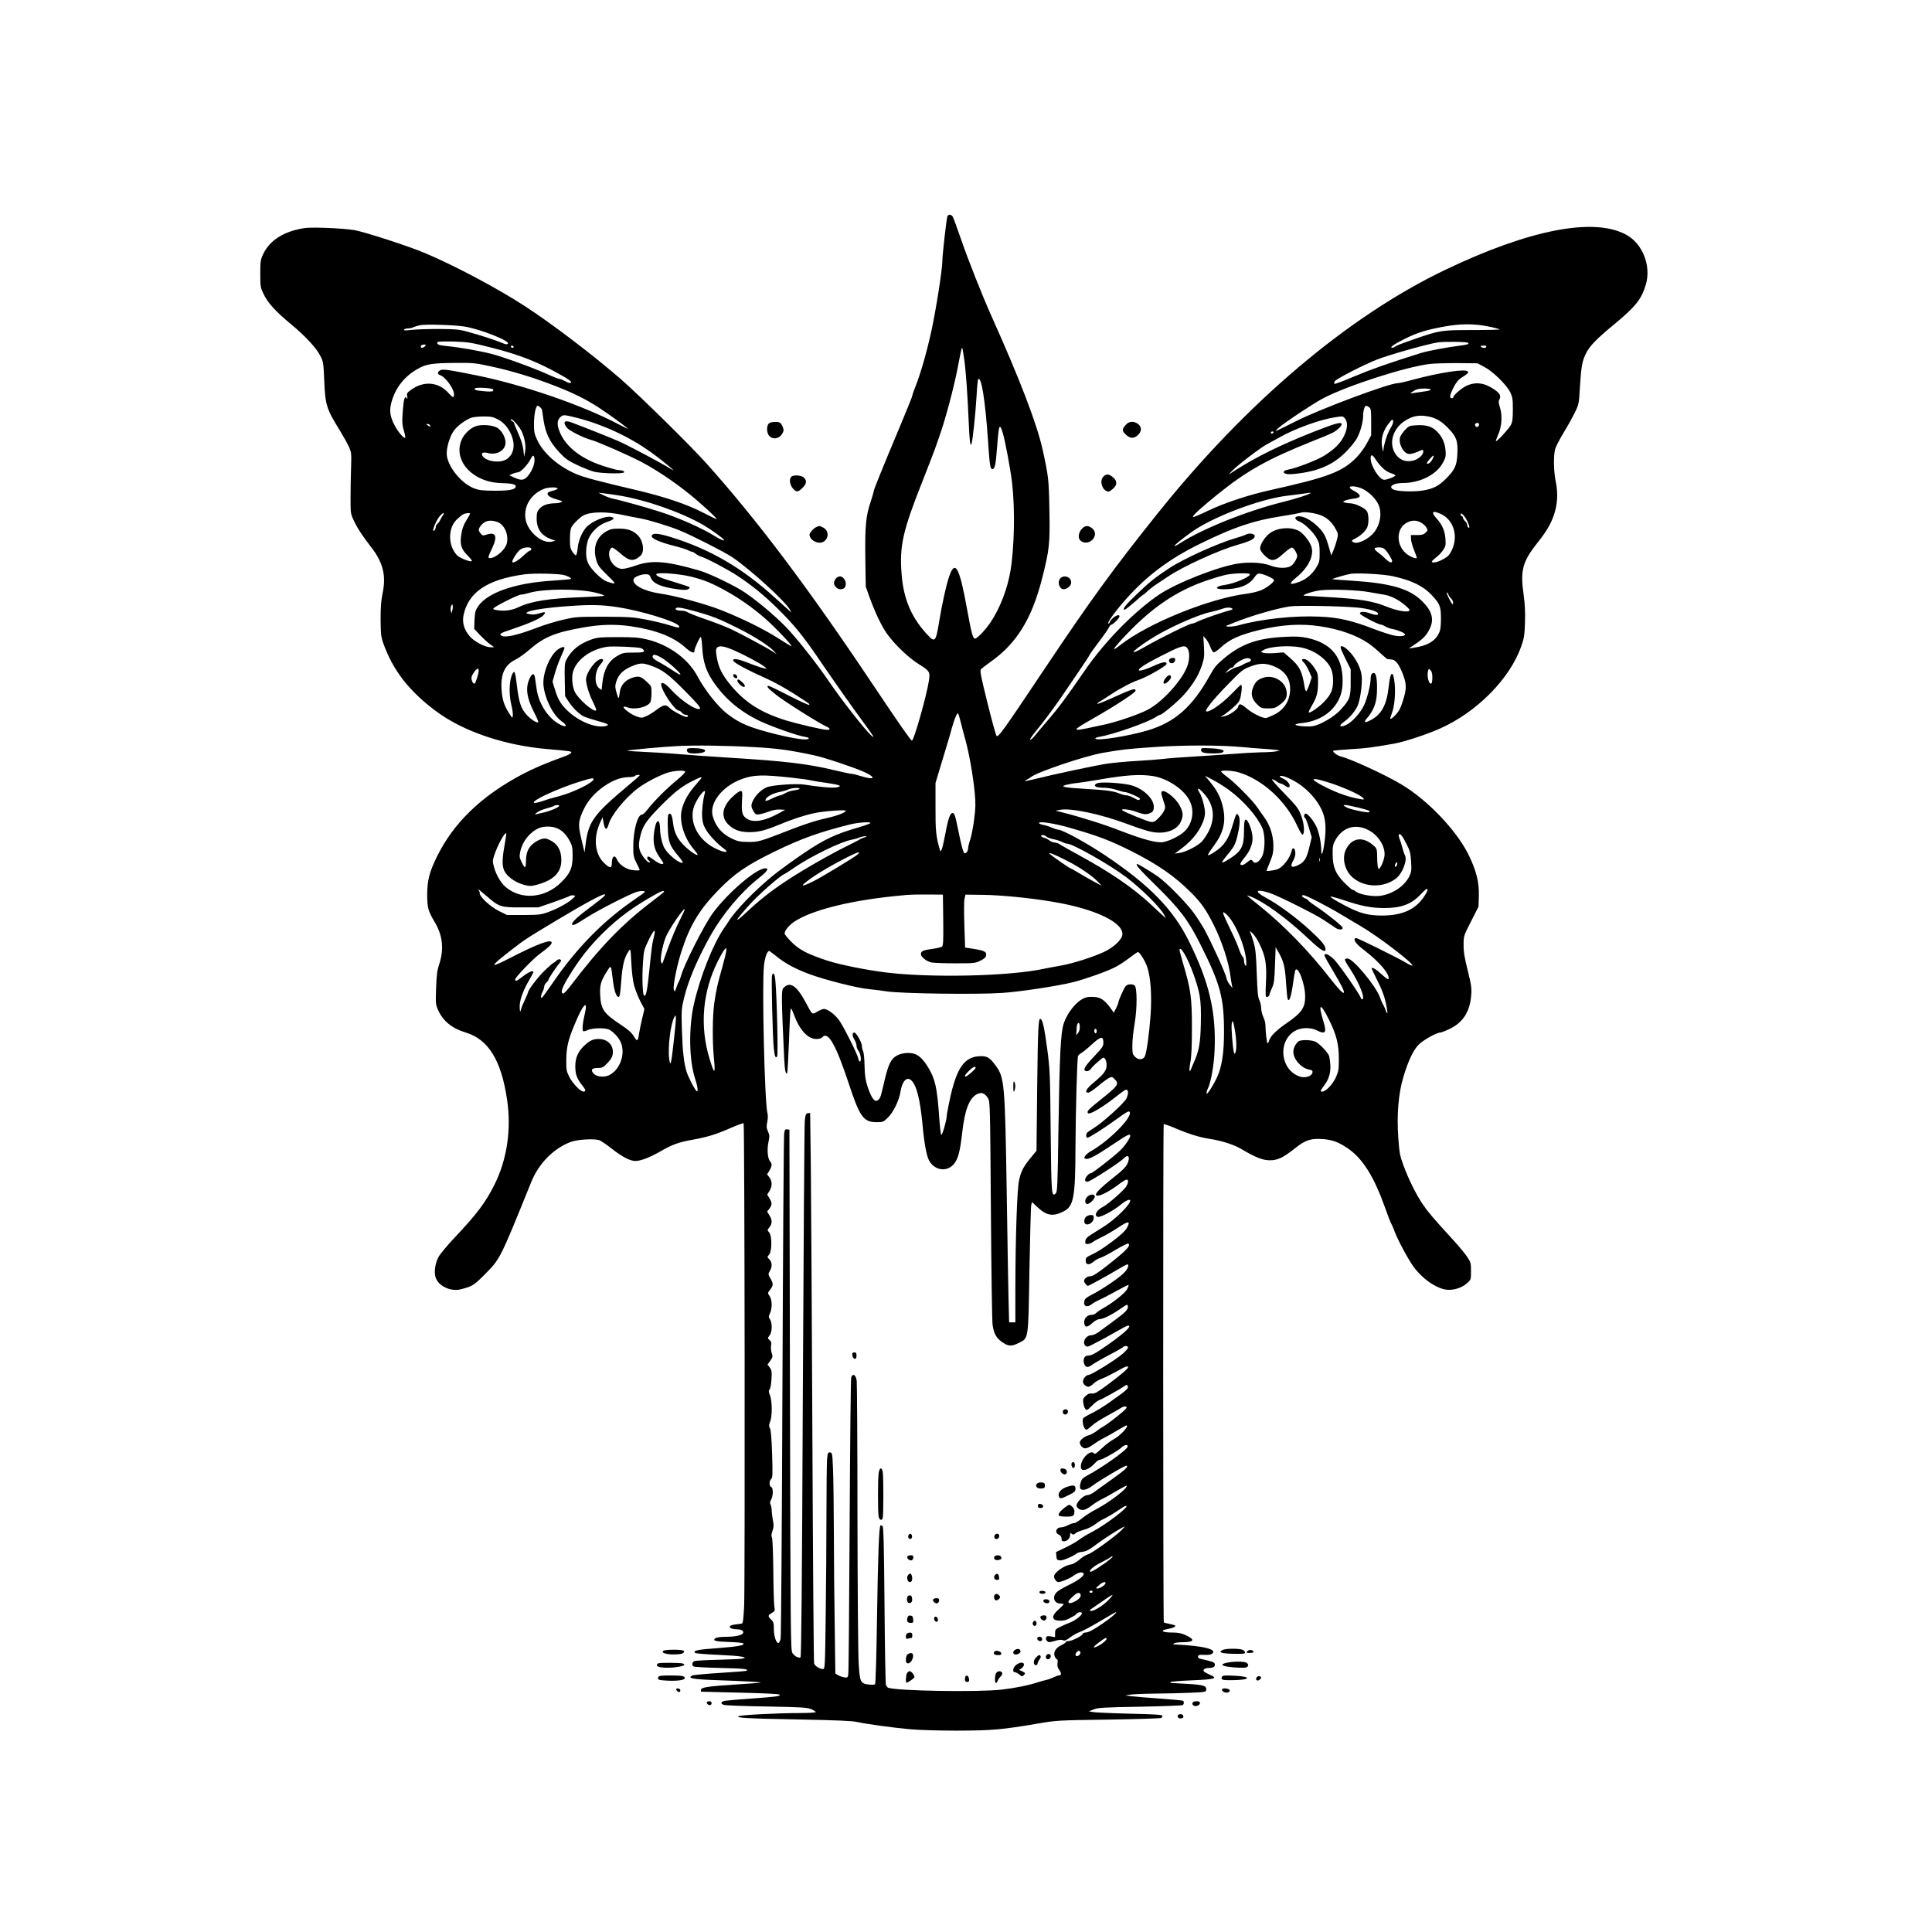 <?xml version="1.0" encoding="UTF-8" standalone="yes"?>
<svg version="1.0" xmlns="http://www.w3.org/2000/svg" width="1350pt" height="1350pt" viewBox="0 0 1800 1800" preserveAspectRatio="xMidYMid meet">
  <g transform="translate(0,1800) scale(0.1,-0.1)" fill="#000000" stroke="none">
    <path d="M8826 15982 c-9 -27 -46 -360 -46 -409 0 -83 -61 -470 -105 -668 -45
-203 -102 -398 -149 -514 -14 -36 -26 -70 -26 -77 0 -7 -53 -138 -117 -291
-161 -383 -243 -586 -243 -600 0 -6 -13 -51 -29 -100 -44 -131 -53 -226 -49
-524 l4 -264 30 -85 c53 -148 114 -277 166 -352 72 -102 207 -231 305 -290 92
-57 100 -69 88 -146 -19 -134 -140 -562 -159 -562 -10 0 -125 165 -359 515
-607 908 -1078 1534 -1553 2065 -150 168 -626 636 -799 787 -260 226 -643 517
-895 681 -249 162 -648 375 -925 492 -146 63 -560 197 -662 216 -48 8 -167 18
-264 21 -145 5 -189 3 -255 -12 -162 -35 -278 -116 -332 -233 -25 -52 -27 -68
-27 -182 0 -119 1 -128 31 -190 37 -79 115 -165 250 -276 133 -109 242 -226
278 -299 29 -56 30 -66 37 -234 9 -223 21 -262 146 -463 29 -48 66 -113 81
-145 26 -56 27 -62 23 -198 -3 -77 -5 -205 -5 -285 0 -142 0 -146 31 -211 32
-69 79 -141 159 -244 113 -144 144 -269 108 -435 -13 -62 -18 -127 -18 -240 1
-136 4 -163 24 -220 90 -255 241 -449 494 -637 251 -187 636 -318 1036 -352
222 -19 232 -21 220 -36 -6 -8 -33 -22 -58 -31 -177 -64 -292 -113 -392 -166
-384 -202 -646 -455 -801 -773 -70 -143 -89 -220 -89 -357 1 -116 10 -148 68
-245 78 -130 91 -257 42 -403 -17 -51 -23 -97 -27 -217 -5 -146 -4 -153 20
-206 47 -102 128 -168 257 -207 210 -64 330 -258 384 -623 42 -277 0 -559
-116 -792 -85 -170 -162 -272 -370 -493 -69 -73 -137 -155 -152 -182 -32 -59
-44 -142 -27 -193 27 -80 141 -133 234 -109 109 28 121 36 222 137 145 146
140 135 434 861 70 174 207 313 366 374 63 24 210 33 267 18 14 -5 64 -38 110
-74 91 -72 156 -109 209 -119 47 -9 136 22 247 85 113 66 174 88 302 111 141
25 223 51 358 110 63 28 117 47 120 44 10 -9 14 -4307 5 -4500 -7 -131 -11
-160 -23 -162 -8 -1 -36 -5 -62 -8 -77 -10 -60 -45 22 -45 20 0 42 -6 48 -13
28 -34 -36 -56 -159 -57 -47 0 -82 -5 -94 -13 -30 -23 -1 -31 130 -35 66 -2
124 -8 129 -12 19 -19 -43 -30 -235 -45 -195 -14 -235 -23 -213 -45 5 -5 104
-13 220 -18 206 -9 292 -23 214 -36 -19 -3 -120 -7 -225 -10 -104 -2 -200 -8
-212 -11 -25 -8 -31 -39 -11 -51 7 -5 119 -11 250 -14 217 -5 262 -9 245 -26
-3 -3 -114 -12 -247 -20 -132 -8 -250 -19 -262 -25 -45 -24 1 -34 210 -42 283
-10 434 -18 429 -23 -2 -2 -111 -11 -242 -19 -252 -16 -315 -26 -315 -50 0 -8
1 -15 3 -16 1 0 163 -4 360 -9 218 -5 363 -12 369 -18 15 -15 -23 -20 -262
-37 -118 -8 -230 -18 -247 -21 -40 -8 -43 -29 -5 -39 15 -4 194 -11 397 -14
324 -6 375 -9 413 -25 23 -10 42 -22 42 -27 0 -5 -69 -9 -152 -9 -208 0 -545
-18 -566 -29 -29 -16 74 -22 568 -31 358 -7 491 -13 540 -24 84 -19 317 -51
490 -67 76 -7 267 -13 435 -13 326 1 421 9 748 65 181 31 185 31 663 38 264 4
485 11 492 15 7 4 12 13 12 20 0 10 -66 15 -302 20 -167 4 -321 11 -343 15
l-40 7 45 18 c39 16 92 19 431 25 212 4 391 11 397 15 14 9 16 33 3 40 -5 4
-103 13 -218 21 -114 8 -233 18 -263 22 l-55 7 40 7 c22 4 126 9 230 10 105 1
255 4 335 8 137 6 145 7 148 27 5 37 -21 46 -165 55 -76 4 -146 8 -156 9 -10
0 -16 4 -13 8 3 5 85 12 183 16 240 10 267 18 179 56 -24 10 -47 24 -51 30
-10 16 13 30 50 30 39 0 58 13 53 36 -3 18 -18 23 -136 50 -15 3 -22 11 -20
22 3 14 13 16 58 14 35 -2 61 2 72 10 54 41 -76 74 -347 87 -17 1 -17 3 -5 11
8 5 44 10 80 10 108 1 117 24 26 66 -38 18 -69 24 -121 24 -102 0 -125 20 -40
34 45 8 73 22 63 32 -4 3 -28 10 -54 15 -26 5 -49 11 -51 13 -7 7 -8 4634 -1
4641 3 4 48 -11 100 -33 130 -56 236 -89 326 -102 111 -17 228 -54 297 -95
133 -79 200 -105 265 -105 75 0 123 23 237 113 97 77 147 93 263 84 90 -7 149
-31 237 -93 132 -94 235 -260 333 -534 28 -80 57 -154 64 -165 7 -11 20 -42
30 -70 27 -74 122 -251 173 -323 78 -110 208 -203 305 -217 64 -10 149 16 196
60 37 33 37 34 37 113 0 74 -2 82 -36 133 -20 30 -81 103 -135 162 -184 201
-231 257 -280 329 -61 91 -132 234 -179 362 -32 86 -37 116 -47 247 -16 220 0
418 47 575 46 154 93 252 144 303 41 41 166 111 199 111 9 0 49 15 88 34 125
59 190 163 201 316 5 65 0 97 -33 230 -30 120 -39 174 -38 238 0 82 1 84 70
219 l69 136 3 96 c5 129 -25 245 -99 394 -116 228 -377 501 -621 648 -148 89
-475 240 -569 262 -31 8 -77 43 -67 52 3 3 76 10 162 15 141 8 201 16 401 51
101 18 314 88 437 144 342 154 646 464 751 763 27 77 31 104 35 224 3 97 -1
173 -13 259 -32 222 -10 305 122 473 91 115 129 178 160 267 34 99 40 201 18
309 -20 95 -23 245 -6 306 6 22 41 90 77 150 37 60 84 145 106 189 38 79 39
84 48 243 12 189 20 237 57 311 33 67 100 136 258 266 206 171 257 235 299
374 51 174 -30 381 -183 464 -302 165 -902 48 -1686 -327 -908 -435 -1852
-1235 -2681 -2271 -407 -508 -630 -815 -1051 -1445 -393 -588 -434 -645 -449
-625 -7 9 -45 149 -85 310 -61 247 -71 296 -60 309 8 9 48 40 90 70 242 170
385 401 481 781 67 264 73 319 67 633 -5 287 -9 317 -63 562 -54 243 -211 653
-479 1250 -83 186 -213 513 -280 707 -36 103 -70 198 -77 211 -14 27 -44 29
-52 4z m-4501 -1024 c141 -21 432 -135 407 -160 -9 -9 -23 -7 -59 9 -58 25
-208 73 -323 104 -73 20 -110 23 -265 24 -99 0 -213 -4 -254 -9 -53 -6 -72 -5
-67 3 4 6 21 11 37 11 17 0 39 5 50 11 11 5 39 14 62 19 50 11 313 3 412 -12z
m9538 1 c56 -11 105 -24 109 -28 4 -3 -110 -6 -255 -6 -289 0 -303 -2 -547
-87 -137 -48 -164 -59 -174 -69 -6 -5 -16 -9 -24 -9 -31 0 12 31 110 80 118
59 195 84 360 115 159 30 288 31 421 4z m-9284 -198 c260 -66 430 -132 644
-253 79 -44 105 -64 97 -72 -8 -8 -22 -5 -53 12 -23 12 -48 22 -56 22 -7 0
-52 17 -100 39 -139 63 -428 168 -536 195 -115 29 -306 62 -415 72 -71 6 -96
17 -83 37 3 5 68 7 152 5 134 -5 162 -9 350 -57z m9099 45 c11 -12 -8 -18 -75
-26 -118 -15 -306 -50 -368 -70 -300 -94 -466 -153 -618 -217 -97 -42 -181
-73 -184 -69 -4 4 -3 15 3 24 14 22 260 149 390 201 108 43 468 145 569 161
61 9 272 6 283 -4z m-9718 -31 c-13 -16 -40 -20 -40 -7 0 14 12 22 33 22 16 0
17 -3 7 -15z m825 -5 c3 -5 -1 -10 -9 -10 -9 0 -16 5 -16 10 0 6 4 10 9 10 6
0 13 -4 16 -10z m9062 -2 c-4 -14 -36 -12 -51 3 -6 5 3 9 23 9 22 0 31 -4 28
-12z m-4863 -119 c15 -108 31 -332 41 -574 7 -173 14 -234 25 -215 11 21 39
285 49 458 4 78 11 146 15 149 29 30 65 -194 91 -570 16 -240 21 -267 41 -267
23 0 31 37 43 196 17 224 23 239 54 139 20 -62 72 -340 86 -460 29 -247 22
-601 -15 -825 -29 -169 -96 -343 -183 -475 -45 -68 -127 -155 -146 -155 -21 0
-33 44 -76 279 -70 390 -111 462 -167 297 -27 -81 -63 -243 -92 -416 -31 -192
-39 -200 -111 -122 -148 159 -221 331 -239 563 -21 263 11 404 198 874 52 132
102 263 112 290 10 28 32 91 49 140 50 142 128 436 161 605 36 188 40 204 45
198 3 -3 11 -52 19 -109z m-4408 -63 c187 -40 401 -105 597 -182 170 -66 282
-122 402 -199 88 -56 275 -193 275 -200 0 -2 -37 16 -83 40 -334 178 -898 372
-1333 459 -264 53 -309 59 -333 46 -27 -14 -27 -37 -1 -45 50 -16 130 -127
130 -180 0 -34 -11 -32 -52 14 -92 103 -230 115 -347 30 -39 -28 -43 -34 -37
-62 4 -20 3 -27 -3 -18 -18 28 -29 -1 -37 -101 -9 -119 -8 -145 12 -212 8 -27
12 -52 9 -54 -10 -11 -64 51 -94 107 -46 86 -55 140 -36 215 35 138 121 249
248 320 80 45 132 53 358 55 155 1 178 -1 325 -33z m9254 -5 c80 -42 206 -166
241 -236 21 -44 24 -64 24 -160 0 -88 -4 -117 -19 -145 -18 -35 -124 -150
-138 -150 -4 0 5 26 19 57 35 76 42 180 18 256 -13 43 -15 59 -5 76 17 32 4
57 -46 91 -92 64 -175 75 -260 36 -47 -22 -124 -88 -124 -108 0 -4 -7 -8 -15
-8 -23 0 -18 31 18 101 21 42 44 71 67 86 64 40 73 49 66 61 -17 29 -256 -7
-521 -78 -60 -17 -120 -30 -133 -30 -79 0 -735 -245 -953 -357 -74 -37 -147
-74 -164 -81 -29 -12 -28 -11 9 23 54 48 336 235 421 278 232 119 763 289 985
316 41 5 158 8 260 8 l185 -2 65 -34z m-9239 -207 c5 -3 6 -10 3 -16 -4 -6
-33 -8 -83 -3 -84 8 -95 11 -85 27 7 11 146 4 165 -8z m8739 -3 c0 -6 -21 -13
-47 -16 -27 -4 -69 -10 -95 -14 -27 -5 -48 -7 -48 -6 0 2 15 12 33 24 23 15
48 21 95 21 34 0 62 -4 62 -9z m-8296 -167 c9 -8 16 -18 16 -22 0 -4 7 -50 15
-102 20 -122 59 -201 146 -294 57 -61 81 -78 165 -118 55 -26 126 -54 159 -63
65 -16 270 -21 279 -6 7 11 -17 21 -50 21 -14 0 -80 18 -147 40 -225 73 -374
201 -416 357 -13 48 -2 84 33 107 19 12 35 10 134 -15 248 -63 494 -177 692
-319 115 -82 265 -207 195 -162 -76 49 -392 217 -486 259 -91 40 -341 139
-452 180 -60 21 -75 -1 -35 -52 22 -28 156 -96 230 -115 61 -17 349 -143 468
-206 134 -71 296 -179 433 -289 107 -85 271 -235 264 -241 -2 -2 -62 26 -133
63 -146 76 -357 146 -620 208 -352 83 -478 116 -550 146 -166 69 -308 192
-367 316 -29 61 -32 77 -32 158 1 86 17 165 35 165 5 0 16 -7 24 -16z m7722 2
c17 -13 19 -27 19 -138 l0 -123 -39 -73 c-21 -40 -64 -99 -95 -131 -131 -136
-268 -188 -801 -306 -214 -48 -426 -118 -586 -194 -70 -34 -132 -60 -138 -58
-15 5 71 85 229 212 275 221 466 328 889 497 82 32 163 66 180 75 40 20 86 63
86 80 0 26 -55 11 -266 -72 -311 -124 -521 -227 -729 -359 l-60 -39 35 37 c46
49 261 213 322 246 26 14 82 44 124 68 145 81 373 163 511 184 74 12 76 11 94
-11 44 -54 7 -175 -81 -261 -25 -25 -76 -64 -115 -87 -73 -44 -260 -115 -332
-128 -49 -8 -58 -31 -17 -41 35 -9 189 12 271 37 115 35 201 86 283 169 41 41
87 98 102 126 33 61 58 153 58 210 0 46 14 94 28 94 4 0 17 -6 28 -14z m556
-87 c73 -15 125 -48 191 -119 68 -73 81 -113 75 -230 -5 -107 -23 -146 -104
-228 -72 -72 -121 -97 -225 -113 -84 -13 -234 -7 -267 10 -51 27 -2 61 88 61
160 0 313 77 374 190 25 46 28 60 24 114 -6 72 -34 131 -84 180 -46 44 -98 59
-187 54 -66 -4 -71 -6 -108 -45 -21 -23 -41 -53 -45 -67 -16 -66 35 -156 89
-156 14 0 46 9 72 20 57 24 55 24 55 1 0 -29 -44 -69 -89 -81 -79 -21 -144 8
-181 81 -49 95 -6 221 99 288 73 47 135 58 223 40z m-8672 -27 c63 -32 112
-98 136 -178 24 -82 1 -158 -59 -194 -61 -38 -190 -19 -221 32 -17 28 3 39 50
27 85 -22 164 26 164 98 0 46 -32 106 -72 134 -39 28 -146 38 -203 19 -48 -16
-101 -63 -127 -113 -100 -197 89 -413 367 -418 91 -2 130 -11 130 -29 0 -31
-52 -42 -194 -42 -114 1 -146 4 -193 22 -116 43 -241 195 -255 307 -7 62 25
174 66 231 31 42 97 93 154 117 19 9 67 14 118 15 76 0 94 -4 139 -28z m220
-110 c29 -61 42 -138 32 -192 l-9 -45 -7 65 c-5 41 -22 96 -47 151 -21 47 -39
91 -39 96 0 6 -7 13 -15 17 -8 3 -15 11 -15 18 0 22 79 -64 100 -110z m8120
88 c0 -11 -11 -37 -24 -58 -28 -42 -65 -158 -67 -206 -1 -22 -4 -16 -11 24
-14 73 2 140 48 208 39 55 54 65 54 32z m800 -24 c0 -20 -19 -31 -32 -18 -6 6
-7 15 -4 21 10 16 36 13 36 -3z m-9775 -7 c11 -17 2 -18 -19 -3 -17 12 -17 14
-4 14 9 0 20 -5 23 -11z m7860 -69 c-3 -5 -10 -10 -16 -10 -5 0 -9 5 -9 10 0
6 7 10 16 10 8 0 12 -4 9 -10z m-6885 -258 c0 -44 -26 -105 -64 -149 -33 -39
-61 -42 -126 -12 l-45 21 30 14 c17 7 40 13 52 14 25 0 92 73 118 125 20 43
35 37 35 -13z m7838 6 c43 -66 95 -113 140 -126 23 -7 42 -17 42 -21 0 -12
-75 -41 -104 -41 -44 0 -125 128 -126 198 0 43 15 40 48 -10z m527 2 c-15 -30
-40 -48 -51 -37 -3 3 9 21 27 41 37 43 47 41 24 -4z m-636 -282 c52 -31 90
-67 122 -117 48 -75 37 -194 -26 -277 -53 -70 -166 -122 -201 -93 -14 11 -11
15 23 32 47 24 90 63 109 99 19 37 18 128 -2 157 -21 30 -109 71 -154 72 -19
0 -44 4 -54 8 -17 6 -16 9 10 19 16 6 53 14 82 17 72 9 67 37 -16 79 -18 10
-30 22 -26 28 10 16 91 2 133 -24z m-7514 12 c3 -5 -15 -15 -40 -21 -25 -6
-48 -15 -50 -19 -12 -19 10 -40 58 -55 87 -27 84 -26 62 -35 -11 -5 -38 -9
-60 -9 -64 -2 -112 -19 -139 -52 -22 -25 -26 -41 -26 -91 0 -97 45 -159 138
-193 l37 -13 -28 -7 c-67 -18 -155 31 -214 118 -90 135 -22 316 142 375 38 13
112 15 120 2z m570 -66 c253 -41 584 -157 787 -275 73 -42 182 -121 193 -139
9 -15 -36 4 -85 35 -114 72 -336 171 -515 228 -126 41 -383 112 -435 121 -19
4 -57 17 -85 31 l-50 24 50 -5 c28 -3 90 -12 140 -20z m6444 22 c-13 -14 -133
-52 -253 -82 -335 -83 -745 -247 -955 -381 -29 -19 -55 -32 -58 -30 -5 6 59
58 160 131 196 140 638 308 887 337 47 6 110 14 140 18 70 11 84 12 79 7z
m-6404 -204 c50 -11 120 -25 157 -31 77 -13 283 -76 378 -116 116 -48 417
-202 482 -246 169 -114 498 -414 539 -491 l12 -23 -24 20 c-13 11 -71 63 -129
116 -301 275 -602 451 -963 563 -126 39 -180 43 -185 13 -5 -24 73 -58 205
-92 56 -14 114 -32 130 -40 15 -8 33 -15 39 -15 6 0 22 -8 35 -19 13 -10 35
-22 49 -26 54 -16 250 -120 343 -181 136 -91 235 -171 361 -293 166 -163 249
-264 436 -541 96 -140 236 -340 312 -444 76 -104 144 -198 150 -210 9 -19 8
-18 -17 4 -59 54 -279 335 -384 490 -119 176 -312 420 -414 524 -110 111 -261
237 -377 316 -91 62 -330 177 -422 204 -309 89 -443 100 -592 48 -50 -18 -107
-32 -128 -32 -73 0 -139 91 -120 165 5 17 15 31 24 33 8 2 42 -22 76 -52 85
-76 126 -81 190 -23 38 35 27 133 -21 185 -43 47 -96 67 -177 67 -62 0 -83 -4
-120 -25 -93 -52 -128 -151 -95 -266 15 -52 27 -68 103 -143 90 -87 90 -90 -3
-59 -49 16 -150 114 -176 172 -23 51 -24 134 -3 206 22 75 98 150 179 177 66
22 79 38 38 47 -53 12 -179 -41 -230 -96 -40 -43 -75 -127 -81 -196 -4 -37
-11 -67 -17 -66 -5 0 -20 15 -32 34 -19 28 -23 46 -23 117 0 53 5 94 14 111
17 32 81 95 114 111 68 35 217 36 367 3z m6424 18 c107 -18 173 -65 221 -159
18 -37 19 -42 4 -96 -8 -32 -23 -76 -33 -99 l-18 -41 -17 60 c-33 119 -49 149
-105 206 -62 61 -130 99 -179 99 -47 0 -44 -32 5 -49 46 -17 133 -102 164
-162 20 -36 24 -59 24 -129 0 -74 -3 -91 -27 -130 -39 -67 -96 -116 -160 -140
-96 -36 -107 -23 -33 38 111 89 167 200 145 282 -13 47 -64 117 -108 147 -76
51 -224 39 -294 -25 -42 -38 -78 -98 -78 -132 0 -28 66 -97 100 -105 36 -8 60
5 129 67 29 27 61 48 70 46 9 -2 24 -20 34 -40 17 -35 17 -39 1 -73 -9 -20
-28 -44 -42 -55 -34 -27 -124 -27 -193 0 -69 27 -183 35 -294 21 -182 -24
-581 -180 -746 -291 -233 -158 -508 -438 -695 -711 -169 -246 -243 -345 -336
-453 -57 -65 -114 -134 -128 -152 -14 -18 -33 -35 -42 -37 -9 -3 11 29 46 72
68 82 178 229 244 326 22 33 90 133 151 222 61 89 111 165 111 169 0 4 38 58
84 119 47 61 90 123 97 138 7 15 17 27 23 27 15 0 76 62 76 77 0 34 -77 -14
-92 -57 -3 -8 -8 -12 -12 -9 -11 10 69 120 168 231 195 218 406 375 691 514
312 153 494 214 750 254 72 11 146 24 165 29 48 12 56 12 129 1z m1196 -9
c117 -54 163 -202 103 -333 -22 -47 -35 -62 -80 -87 -50 -29 -108 -41 -108
-23 0 5 18 21 39 38 22 16 52 47 66 69 24 35 26 47 22 105 -5 73 -30 131 -82
189 -56 62 -40 79 40 42z m-9299 -13 c-9 -13 -20 -32 -25 -43 -5 -12 -16 -27
-25 -34 -9 -7 -16 -21 -16 -30 0 -21 -16 -45 -23 -34 -8 13 36 109 63 138 29
31 48 33 26 3z m254 16 c0 -3 -16 -32 -36 -64 -25 -41 -39 -78 -46 -129 -15
-93 -2 -135 58 -196 26 -25 44 -49 40 -52 -12 -12 -112 27 -138 54 -85 89 -86
254 -1 334 21 20 47 41 58 47 21 12 65 16 65 6z m9290 -68 c22 -46 26 -71 10
-61 -5 3 -10 14 -10 24 0 10 -9 26 -20 36 -11 10 -20 24 -20 32 0 7 -4 13 -10
13 -5 0 -10 7 -10 17 0 15 2 14 20 -2 11 -10 29 -36 40 -59z m-9032 -11 c65
-26 104 -122 83 -201 -15 -57 -104 -134 -156 -134 -21 0 -20 8 21 94 52 110
33 154 -53 125 -34 -11 -38 -10 -55 11 -23 29 -23 41 3 74 37 47 90 57 157 31z
m8600 -3 c19 -10 41 -30 50 -45 16 -26 16 -28 -6 -49 -18 -19 -34 -23 -80 -23
l-57 0 1 -37 c1 -20 13 -66 28 -102 14 -36 26 -68 26 -71 0 -14 -42 -1 -83 26
-113 75 -116 248 -5 302 43 22 86 21 126 -1z m-8288 -247 c0 -8 -5 -15 -11
-15 -7 0 -34 -20 -60 -45 -50 -47 -94 -73 -105 -62 -10 9 42 93 72 116 32 25
104 29 104 6z m7957 -7 c27 -30 63 -90 63 -105 0 -23 -26 -14 -61 20 -19 19
-51 46 -71 61 -44 33 -41 46 11 46 26 0 44 -7 58 -22z m-7647 -237 c41 -13 66
-28 59 -35 -2 -3 -81 -10 -174 -16 -347 -22 -600 -110 -690 -238 -26 -39 -30
-53 -34 -127 l-3 -84 53 -57 c30 -31 72 -70 93 -85 l39 -29 -35 0 c-49 0 -151
54 -192 102 -51 60 -71 126 -58 193 44 217 221 337 569 384 87 12 327 7 373
-8z m1181 -14 c125 -32 194 -61 324 -133 126 -70 244 -153 362 -255 90 -78
262 -259 246 -259 -5 0 -58 32 -119 71 -130 84 -334 185 -533 264 -143 57
-430 135 -571 155 -153 22 -266 84 -246 136 8 20 68 44 111 44 30 0 37 -4 49
-34 23 -54 95 -85 249 -106 56 -8 82 -8 98 0 12 7 17 15 13 20 -5 4 -65 24
-134 45 -142 42 -184 61 -174 77 12 18 217 2 325 -25z m5203 24 c14 -21 -138
-87 -229 -100 -92 -12 -105 -41 -18 -41 142 0 236 35 288 108 25 35 34 41 58
37 45 -8 127 -47 127 -60 0 -19 -58 -65 -116 -92 -28 -13 -89 -28 -135 -34
-350 -43 -928 -278 -1183 -480 -76 -60 -75 -46 2 39 271 298 512 466 817 568
60 20 136 42 169 49 70 15 212 19 220 6z m1336 -20 c174 -39 278 -90 358 -174
78 -84 87 -106 87 -222 -1 -83 -4 -107 -23 -142 -37 -71 -111 -111 -232 -128
l-45 -6 55 36 c77 51 108 83 137 140 47 91 28 169 -65 262 -119 119 -296 170
-661 193 -96 6 -176 12 -178 14 -4 4 132 44 172 50 68 10 312 -4 395 -23z
m-7430 -153 c50 -12 85 -25 78 -29 -7 -3 -102 -9 -212 -13 -294 -10 -472 -38
-585 -93 -61 -29 -127 -39 -197 -28 -39 6 -44 9 -33 20 25 24 228 125 252 125
13 0 47 7 76 16 136 40 464 41 621 2z m7203 6 c45 -8 108 -19 139 -24 67 -10
141 -48 205 -104 38 -34 42 -41 28 -49 -24 -13 -119 6 -208 42 -125 50 -250
71 -507 86 -129 8 -244 15 -255 15 -44 1 74 42 145 50 101 12 351 3 453 -16z
m742 -24 c4 -12 16 -29 27 -39 11 -11 18 -28 16 -42 -2 -18 -9 -10 -35 39 -17
34 -28 62 -23 62 5 0 12 -9 15 -20z m-9281 -148 l-7 -27 -7 25 c-4 14 -2 34 4
45 9 19 10 19 14 2 2 -10 0 -31 -4 -45z m1536 32 c223 -34 550 -134 576 -176
13 -20 -7 -19 -86 6 -45 15 -143 38 -218 53 -126 24 -158 26 -397 27 -251 0
-264 -1 -380 -28 -66 -15 -167 -46 -225 -68 -204 -78 -315 -103 -350 -79 -21
15 -6 24 110 62 146 49 255 97 280 124 32 34 21 39 -36 20 -36 -11 -60 -13
-89 -7 -37 8 -38 9 -19 20 36 19 182 41 379 55 206 15 308 13 455 -9z m6889
-4 c112 -10 201 -36 201 -59 0 -15 -27 -13 -75 4 -54 20 -95 19 -95 -1 0 -14
171 -104 199 -104 6 0 23 -7 37 -16 13 -9 45 -21 70 -25 52 -10 114 -37 114
-50 0 -17 -49 -21 -107 -9 -32 7 -116 34 -186 61 -203 78 -328 107 -503 114
-239 11 -544 -22 -755 -81 -56 -16 -146 -16 -104 0 11 4 43 16 70 28 147 59
381 128 510 148 70 11 458 4 624 -10z m-6168 -34 c166 -46 226 -69 409 -161
149 -74 293 -167 335 -216 l20 -23 -30 20 c-49 33 -303 170 -395 213 -47 21
-152 63 -235 91 -82 28 -158 58 -169 66 -11 8 -35 14 -52 14 -40 0 -66 9 -58
21 9 15 47 10 175 -25z m5008 25 c11 -7 3 -12 -30 -20 -66 -17 -249 -81 -291
-102 -21 -11 -44 -19 -53 -19 -23 0 -300 -137 -432 -213 -166 -96 -141 -53 37
63 156 102 450 235 578 260 26 5 65 16 87 24 46 17 84 20 104 7z m-5600 -166
c230 -34 393 -97 503 -195 57 -51 88 -63 88 -34 0 24 51 134 60 129 4 -2 10
-48 13 -102 7 -126 35 -213 96 -305 111 -165 248 -282 435 -373 112 -54 359
-141 429 -151 23 -3 35 -9 31 -16 -11 -18 -132 -1 -303 41 -249 63 -334 98
-452 188 -89 67 -211 221 -284 358 -87 160 -267 290 -469 338 -75 18 -122 21
-271 21 -161 0 -187 -2 -245 -22 -112 -39 -189 -102 -234 -191 -15 -28 -17
-56 -14 -185 l3 -152 33 -51 c37 -57 94 -113 141 -138 17 -8 72 -26 122 -40
109 -29 126 -41 75 -51 -90 -16 -234 41 -336 133 -71 65 -101 112 -130 210
l-22 72 22 78 c12 43 37 112 56 154 19 42 34 79 34 83 0 17 -43 3 -73 -24 -74
-64 -135 -228 -123 -329 15 -129 91 -277 171 -333 53 -37 46 -59 -10 -32 -111
53 -205 191 -225 334 -6 41 -13 90 -16 108 -7 46 -28 40 -53 -17 -36 -85 -23
-174 46 -310 24 -46 41 -86 38 -89 -11 -12 -69 25 -109 69 -52 58 -71 114 -90
272 -15 123 -21 141 -37 117 -34 -54 -41 -190 -15 -296 10 -40 16 -84 14 -100
-3 -28 -4 -28 -35 21 -46 72 -64 128 -70 221 -10 144 31 231 131 279 28 14 85
54 126 90 136 119 244 164 505 209 165 29 296 32 444 11z m6421 0 c177 -26
342 -85 447 -157 27 -18 76 -58 110 -90 34 -32 66 -58 70 -59 5 0 21 -2 37 -3
36 -2 68 -41 101 -124 38 -94 41 -136 16 -226 -12 -43 -30 -95 -41 -115 -18
-37 -78 -96 -87 -88 -2 3 5 26 15 53 24 60 35 183 26 274 -13 131 -40 120 -55
-21 -18 -175 -67 -267 -172 -320 -54 -28 -65 -19 -30 21 58 66 86 137 91 227
6 117 -4 193 -28 193 -20 0 -30 -19 -30 -56 0 -52 -32 -181 -60 -242 -34 -74
-114 -162 -170 -187 -60 -27 -71 -6 -17 31 56 40 113 110 131 162 22 62 39
197 33 261 -6 73 -53 166 -115 231 -47 48 -82 64 -82 37 0 -7 21 -56 47 -108
l47 -94 0 -120 c1 -139 -8 -164 -94 -258 -60 -66 -194 -144 -263 -153 -51 -7
-157 3 -157 15 0 5 26 11 58 14 139 15 252 77 319 175 50 74 67 145 61 257
-12 199 -116 314 -325 361 -61 13 -104 16 -207 11 -258 -12 -406 -64 -567
-197 -73 -60 -93 -84 -134 -158 -165 -298 -327 -441 -585 -518 -181 -53 -470
-99 -484 -76 -4 6 11 13 36 17 132 22 459 137 530 187 14 10 31 18 36 18 18 0
155 114 216 180 83 91 141 183 172 275 24 73 26 89 21 179 l-6 100 23 -25 c12
-13 31 -46 41 -72 9 -27 24 -51 31 -54 9 -3 36 15 68 45 78 74 178 119 365
164 203 49 388 60 561 33z m-6327 -204 c15 -6 27 -17 27 -26 0 -12 -17 -15
-97 -15 -91 0 -102 -2 -151 -31 -83 -47 -127 -128 -140 -254 l-7 -64 -24 18
c-46 35 -41 158 9 215 34 38 38 56 12 56 -48 0 -142 -126 -142 -190 0 -46 30
-143 66 -213 19 -38 32 -72 29 -75 -21 -22 -168 105 -200 173 -24 51 -31 141
-15 191 36 112 164 204 315 228 51 8 288 -2 318 -13z m868 -21 c96 -42 251
-125 281 -151 l23 -20 -33 6 c-18 4 -78 24 -133 46 -109 43 -153 49 -147 23 3
-18 142 -92 313 -168 60 -26 173 -89 250 -138 162 -105 150 -96 142 -105 -4
-3 -87 35 -186 85 -98 51 -184 92 -190 92 -26 0 -6 -24 72 -85 73 -59 399
-264 470 -296 34 -15 35 -29 1 -29 -35 0 -268 54 -374 86 -246 76 -393 171
-532 342 -74 93 -103 153 -120 249 -10 60 -9 74 2 88 19 23 67 16 161 -25z
m4223 18 c22 -30 20 -107 -3 -167 -50 -133 -234 -334 -369 -404 -81 -43 -298
-117 -412 -140 -41 -9 -111 -24 -155 -33 -138 -28 -131 -16 51 87 219 125 404
246 404 264 0 26 -31 17 -189 -55 -85 -39 -159 -69 -165 -67 -6 2 1 10 16 18
14 8 58 35 96 61 96 64 207 122 267 142 72 23 259 129 263 149 5 27 -37 21
-119 -17 -134 -61 -188 -57 -86 8 58 37 263 142 317 162 51 18 67 17 84 -8z
m1052 11 c79 -15 152 -50 211 -103 69 -62 93 -116 93 -207 0 -88 -18 -129 -88
-202 -48 -49 -128 -104 -139 -94 -3 3 11 32 30 64 45 75 57 120 57 219 0 73
-3 85 -31 127 -36 54 -74 87 -100 87 -24 0 -24 -12 0 -34 10 -9 31 -44 46 -77
l26 -60 -21 -64 c-12 -36 -26 -65 -30 -65 -5 0 -12 17 -15 38 -23 148 -46 195
-140 276 l-56 48 -82 -7 c-45 -3 -93 -2 -106 3 l-25 9 25 16 c50 33 233 47
345 26z m-5951 -98 c57 -33 183 -146 174 -155 -4 -4 -35 13 -70 37 -35 24 -92
58 -126 77 -43 22 -63 39 -63 51 0 27 27 24 85 -10z m5490 -20 c0 -8 -12 -18
-26 -21 -14 -4 -37 -14 -50 -23 -13 -8 -37 -18 -52 -21 -16 -4 -47 -18 -70
-33 l-42 -26 24 27 c14 14 31 26 38 26 8 0 16 7 19 15 11 27 97 76 129 73 18
-2 30 -9 30 -17z m-5584 -55 c100 -35 161 -81 318 -241 109 -110 141 -149 133
-157 -26 -26 -177 74 -269 176 -52 58 -93 80 -93 50 0 -56 127 -244 164 -244
7 0 19 -9 29 -20 9 -11 26 -20 37 -20 11 0 20 -4 20 -10 0 -5 -6 -10 -12 -10
-25 0 -133 57 -158 83 -34 36 -57 34 -120 -14 -30 -23 -74 -51 -98 -61 -40
-18 -46 -18 -91 -3 -49 16 -131 78 -120 89 3 4 18 2 33 -4 70 -26 190 1 216
49 5 11 10 49 10 84 0 63 -1 65 -44 105 -56 52 -76 57 -136 37 -65 -22 -107
-69 -115 -132 -10 -72 -11 -73 -30 -9 -15 50 -15 65 -5 100 23 77 71 121 170
158 61 22 84 22 161 -6z m5810 -9 c92 -41 139 -111 139 -205 0 -109 -56 -197
-154 -243 -34 -16 -66 -29 -73 -29 -34 0 -125 45 -172 85 -60 51 -76 55 -85
21 -7 -29 -89 -84 -137 -91 -33 -5 -34 -5 -8 7 14 7 56 39 92 71 57 50 67 64
76 108 12 57 14 109 4 109 -4 0 -48 -42 -97 -93 -86 -87 -198 -165 -227 -155
-19 6 56 102 192 242 144 148 148 152 244 185 73 25 131 22 206 -12z m-7421
-35 c0 -30 -30 -122 -40 -122 -16 0 -32 41 -26 64 7 27 43 76 57 76 5 0 9 -8
9 -18z m8885 -62 c0 -26 -3 -52 -8 -56 -21 -21 -45 61 -33 112 7 25 8 26 24
10 11 -11 17 -33 17 -66z m-4391 -430 c9 -36 27 -105 41 -155 33 -118 71 -332
86 -487 10 -105 9 -141 -5 -252 -9 -71 -26 -156 -36 -187 -11 -32 -20 -69 -20
-82 0 -22 -16 -47 -31 -47 -13 0 -31 63 -62 220 -29 138 -34 155 -52 155 -24
0 -42 -53 -74 -225 -21 -111 -36 -150 -44 -119 -37 128 -42 180 -41 399 l0
225 48 160 c27 88 57 189 68 225 11 36 28 94 37 130 10 36 26 83 36 105 20 46
21 44 49 -65z m-1924 -221 c211 -11 335 -29 555 -76 98 -21 375 -114 468 -156
117 -54 95 -78 -35 -37 -34 11 -72 20 -83 20 -11 0 -85 16 -165 35 -245 59
-460 84 -965 115 -177 11 -393 26 -555 40 -52 4 -166 11 -253 15 -87 4 -156 9
-154 11 6 6 324 36 467 43 164 9 461 5 720 -10z m4550 0 c52 -5 136 -12 185
-15 50 -3 106 -8 125 -11 l35 -6 -40 -8 c-22 -4 -84 -8 -137 -8 -53 -1 -177
-8 -275 -16 -98 -7 -263 -19 -368 -25 -104 -6 -226 -15 -270 -21 -44 -5 -156
-14 -250 -19 -93 -5 -215 -17 -270 -25 -109 -16 -514 -103 -664 -141 -52 -13
-96 -22 -99 -19 -3 2 4 8 14 11 10 4 28 15 39 24 55 46 497 195 665 225 183
32 217 36 470 54 268 20 642 20 840 0z m-5196 -228 c4 -5 -30 -39 -74 -76 -98
-80 -218 -201 -273 -272 -21 -29 -47 -53 -57 -53 -40 0 -80 -150 -80 -296 0
-85 3 -100 30 -154 17 -33 30 -62 30 -65 0 -9 -66 -5 -101 6 -49 17 -94 53
-109 88 -22 54 -50 35 -50 -35 0 -47 -22 -44 -75 9 -85 85 -98 235 -32 377
l21 45 8 -43 c12 -74 31 -84 48 -24 23 86 154 248 274 338 70 53 196 119 276
145 59 19 155 25 164 10z m5157 -7 c220 -66 438 -264 544 -496 22 -48 45 -86
50 -85 23 8 16 104 -12 178 -26 68 -39 85 -157 207 -71 72 -123 132 -114 132
8 0 27 -9 41 -20 14 -11 32 -20 40 -20 8 0 26 -10 41 -21 20 -15 31 -18 38
-11 16 16 -17 61 -58 78 -54 23 -30 36 26 15 160 -61 306 -208 352 -353 21
-68 23 -151 7 -265 -13 -92 -28 -129 -29 -68 0 70 -20 168 -44 220 -26 58 -81
125 -102 125 -16 0 -19 -37 -4 -42 5 -1 21 -42 35 -91 l26 -87 -21 -88 c-26
-111 -46 -143 -105 -172 -63 -31 -79 -16 -46 43 15 27 22 54 19 76 -4 43 -25
52 -34 14 -12 -48 -41 -96 -81 -136 -31 -30 -51 -39 -94 -46 -30 -5 -56 -7
-58 -6 -2 2 12 39 30 82 27 65 33 91 33 153 0 91 -30 189 -80 258 -19 26 -50
71 -70 100 -43 64 -207 230 -286 288 -31 23 -54 44 -51 48 12 12 110 6 164
-10z m-5581 -28 c0 -3 -53 -49 -117 -103 -305 -255 -359 -328 -385 -523 l-12
-92 -28 119 c-32 133 -31 166 9 258 39 88 88 151 167 214 94 74 183 111 269
111 25 0 49 5 52 10 6 10 45 15 45 6z m1420 -22 c74 -8 154 -19 177 -25 23 -5
91 -16 150 -24 119 -17 147 -30 87 -41 -37 -7 -165 4 -299 26 -77 12 -301 -4
-352 -25 -47 -20 -99 -69 -124 -117 -24 -47 -24 -65 2 -107 17 -29 24 -32 52
-28 18 2 58 14 91 26 37 14 75 21 105 19 l46 -3 -60 -33 c-129 -71 -232 -89
-293 -52 -46 28 -55 59 -49 168 5 86 4 92 -14 92 -11 0 -46 -26 -78 -57 -92
-90 -106 -181 -39 -251 49 -51 108 -74 192 -75 89 -1 154 15 281 68 128 53
240 90 335 110 76 17 290 33 290 22 0 -17 -80 -48 -190 -72 -83 -18 -192 -53
-325 -105 -291 -113 -298 -115 -395 -114 -71 0 -95 5 -145 28 -98 45 -157 113
-185 214 -32 121 89 275 267 342 113 42 194 45 473 14z m3360 16 c140 -22 295
-127 346 -235 48 -101 20 -227 -66 -295 -49 -38 -134 -78 -185 -86 -61 -9
-185 25 -391 104 -156 61 -371 129 -554 175 l-55 14 40 8 c99 20 383 -40 633
-134 87 -33 186 -65 220 -71 125 -25 236 13 273 93 25 57 24 84 -8 148 -45 87
-173 177 -173 121 0 -10 9 -43 20 -75 18 -51 19 -61 6 -90 -7 -17 -32 -49 -54
-71 -36 -34 -44 -38 -76 -32 -37 7 -244 92 -260 107 -18 16 62 9 116 -10 79
-28 104 -32 135 -20 34 13 43 25 43 63 0 76 -102 172 -215 201 -71 18 -247 31
-298 21 -41 -8 -49 -30 -14 -40 12 -3 45 -6 73 -6 28 0 77 -9 109 -20 32 -11
67 -20 78 -20 23 0 137 -50 137 -60 0 -19 -17 -18 -56 5 -23 14 -54 25 -69 25
-14 0 -42 7 -63 16 -58 24 -115 32 -317 44 -203 12 -246 21 -180 38 22 6 67
14 100 17 33 4 124 17 202 31 254 44 383 52 503 34z m713 -132 c134 -100 258
-241 307 -351 29 -62 28 -205 -1 -265 -26 -52 -65 -75 -84 -49 -16 22 -22 22
-57 -8 -30 -25 -53 -32 -62 -17 -3 5 15 33 39 62 49 59 75 123 75 180 0 45
-22 122 -45 157 -26 38 -35 14 -35 -95 0 -135 -24 -182 -125 -247 -99 -63
-102 -57 -22 40 58 69 72 99 92 196 19 87 19 140 2 164 -17 23 -19 20 -52 -90
-30 -102 -59 -157 -107 -204 -37 -36 -116 -86 -124 -78 -3 3 22 42 55 87 88
118 114 221 87 350 -20 94 -51 158 -117 239 l-53 64 81 -43 c45 -24 110 -65
146 -92z m-4924 105 c-8 -10 -35 -42 -61 -72 -59 -68 -103 -150 -118 -223 -21
-105 23 -251 108 -353 23 -27 42 -53 42 -58 0 -15 -65 27 -118 77 -69 65 -101
129 -111 217 -8 73 -22 102 -42 82 -7 -7 -10 -50 -7 -125 4 -132 17 -168 98
-263 28 -33 46 -61 41 -63 -31 -10 -138 77 -172 139 -20 38 -39 121 -39 174
-1 96 -32 100 -50 6 -22 -117 -10 -190 45 -267 19 -27 35 -52 35 -56 0 -19
-41 -5 -83 27 -25 19 -51 35 -56 35 -17 0 -13 -28 5 -38 10 -6 12 -12 6 -16
-16 -10 -80 69 -92 115 -9 33 -9 58 0 103 22 111 51 158 177 288 139 142 210
199 312 250 84 42 100 46 80 21z m-999 -3 c0 -31 -193 -125 -325 -159 -44 -11
-107 -29 -139 -41 -129 -44 -122 -13 11 51 103 49 242 103 348 134 91 27 105
29 105 15z m6882 -41 c132 -45 265 -107 288 -134 13 -15 10 -16 -26 -10 -100
17 -199 50 -311 105 -184 90 -160 109 49 39z m-4962 -48 c0 -4 -23 -11 -51
-14 -28 -4 -65 -15 -83 -27 -19 -11 -40 -20 -47 -20 -8 0 -42 -13 -77 -30 -53
-25 -63 -27 -60 -13 5 27 64 61 126 73 31 6 71 17 87 25 33 15 105 20 105 6z
m3765 -42 c94 -104 110 -224 47 -352 -19 -37 -49 -83 -68 -101 -43 -42 -152
-96 -207 -103 l-42 -6 60 45 c113 84 189 187 216 291 9 38 8 60 -5 119 -9 40
-25 88 -36 106 -36 58 -17 59 35 1z m-4649 -1 c-18 -68 -28 -159 -24 -219 4
-55 12 -80 39 -125 31 -51 113 -136 170 -175 13 -10 21 -20 17 -24 -12 -12
-104 24 -159 63 -141 99 -195 263 -128 393 43 85 101 143 85 87z m-1356 -116
c0 -13 -88 -50 -145 -62 -27 -6 -59 -13 -70 -17 -15 -4 -13 0 8 17 15 12 54
29 85 37 31 8 64 19 72 24 19 11 50 12 50 1z m7444 -16 c100 -25 114 -31 103
-43 -9 -9 -173 25 -208 43 -63 32 -26 32 105 0z m-4544 -144 c0 -4 -51 -23
-112 -41 -210 -60 -316 -110 -502 -235 -94 -63 -220 -155 -281 -203 -172 -137
-365 -336 -430 -442 -5 -9 -24 -36 -41 -61 -102 -149 -222 -453 -279 -705 -50
-220 -45 -526 11 -693 24 -74 31 -128 15 -118 -16 10 -78 129 -94 181 -25 78
-38 194 -44 395 -5 175 -4 191 20 292 41 166 122 358 246 580 112 200 283 404
448 535 83 66 101 93 63 93 -83 0 -346 -225 -489 -417 -78 -106 -275 -495
-297 -588 -4 -16 -13 -39 -19 -50 -7 -11 -18 -38 -25 -60 -12 -37 -14 -38 -22
-16 -11 30 30 235 76 372 76 232 166 379 340 557 151 155 261 230 520 357 251
122 420 183 706 254 78 19 190 27 190 13z m1849 -42 c269 -77 374 -116 582
-220 242 -122 399 -230 550 -380 99 -98 146 -165 216 -305 78 -157 141 -347
157 -480 4 -27 9 -63 13 -80 l6 -30 -25 30 c-14 17 -28 44 -31 62 -8 43 -136
325 -204 450 -31 56 -85 139 -121 184 -83 103 -242 262 -313 312 -56 40 -184
117 -193 117 -24 0 18 -48 178 -205 221 -217 300 -322 414 -552 182 -362 216
-490 216 -808 0 -172 -15 -289 -50 -386 -22 -64 -108 -207 -112 -187 -2 9 2
27 8 38 30 56 60 219 66 360 16 363 -50 641 -241 1025 -147 296 -369 522 -780
797 -170 114 -397 238 -435 238 -10 0 -37 9 -61 19 -24 11 -61 23 -81 26 -21
4 -38 12 -38 17 0 19 138 -2 279 -42z m-4771 -6 c50 -20 88 -59 120 -119 23
-43 27 -62 27 -140 0 -111 -22 -162 -106 -245 -150 -149 -371 -168 -517 -45
-44 37 -88 111 -108 182 -16 58 -16 64 1 115 30 93 99 218 112 204 2 -2 -6
-57 -18 -122 -24 -137 -22 -199 11 -247 33 -47 104 -93 173 -111 50 -13 64
-13 112 -1 163 43 235 114 235 233 0 91 -37 154 -111 187 -34 16 -45 16 -80 6
-23 -7 -59 -29 -81 -49 -42 -40 -57 -83 -58 -164 0 -27 -4 -48 -9 -48 -5 0
-19 21 -31 48 -21 42 -22 52 -12 101 20 93 89 179 174 216 44 19 120 19 166
-1z m7558 -16 c88 -43 154 -141 154 -225 0 -35 -17 -88 -39 -122 -14 -22 -15
-22 -22 -5 -4 11 -8 54 -8 97 -1 72 -3 80 -28 104 -99 93 -205 82 -261 -27
-43 -83 -14 -204 65 -269 110 -91 284 -94 399 -6 59 45 108 170 84 216 -7 12
-18 45 -25 73 -7 28 -19 65 -26 83 -7 18 -10 35 -6 39 12 12 34 -15 71 -89 32
-62 38 -85 43 -164 5 -80 3 -96 -16 -136 -47 -98 -170 -176 -290 -185 -72 -5
-183 18 -211 43 -9 8 -22 15 -29 15 -6 0 -40 30 -76 66 -83 85 -108 146 -109
264 -1 69 3 93 21 125 66 125 186 165 309 103z m-2996 -63 c9 -8 39 -19 66
-24 27 -5 63 -17 79 -25 17 -9 37 -16 46 -16 52 0 398 -196 554 -314 141 -107
317 -282 352 -351 l15 -30 -33 30 c-19 17 -65 59 -104 96 -171 160 -384 305
-695 474 -69 37 -137 76 -152 86 -14 11 -37 19 -51 19 -13 0 -35 9 -49 19 -13
11 -37 23 -51 26 -15 4 -27 11 -27 16 0 14 32 10 50 -6z m-1700 -8 c-19 -6
-37 -14 -40 -18 -3 -3 -70 -38 -150 -77 -80 -39 -246 -132 -370 -206 -229
-138 -374 -244 -527 -388 -134 -126 -123 -95 23 66 85 94 283 268 324 284 8 3
49 29 90 58 152 105 442 246 538 261 20 4 51 12 67 19 17 7 41 13 55 13 21 -1
20 -3 -10 -12z m-65 -162 c-35 -29 -336 -211 -410 -247 -133 -67 -125 -42 18
54 109 74 377 217 407 217 9 0 3 -9 -15 -24z m1959 -56 c107 -54 232 -138 281
-190 l40 -42 -80 43 c-44 24 -108 61 -143 82 -34 21 -65 38 -68 38 -9 0 -182
120 -195 136 -14 18 47 -7 165 -67z m2353 -1 c-3 -7 -5 -2 -5 12 0 14 2 19 5
13 2 -7 2 -19 0 -25z m718 -37 c-3 -12 -11 -19 -16 -16 -5 4 -5 14 2 26 13 26
23 18 14 -10z m-8470 -299 c103 -90 124 -97 310 -96 l160 0 140 48 c77 27 145
53 152 58 7 5 22 8 35 6 23 -3 23 -3 -7 -31 -41 -39 -142 -94 -228 -125 -65
-24 -86 -26 -228 -27 l-155 0 -75 37 c-80 40 -179 131 -179 165 0 11 -6 25
-12 33 -18 20 14 -5 87 -68z m8755 65 c0 -7 -15 -35 -34 -63 -79 -118 -203
-173 -386 -174 -110 0 -180 14 -271 55 -103 47 -226 118 -212 122 6 2 64 -14
130 -36 156 -53 252 -71 370 -71 159 0 251 35 338 126 52 54 65 63 65 41z
m-7292 -16 c-1 -5 -41 -34 -88 -66 -296 -200 -550 -459 -774 -788 -48 -69 -91
-129 -96 -132 -15 -9 -11 27 5 55 8 14 14 34 15 46 0 11 9 29 20 39 11 10 20
22 20 27 0 11 74 121 104 156 17 20 18 24 6 32 -10 6 -21 3 -35 -10 -12 -11
-24 -20 -27 -20 -4 0 -39 -30 -78 -67 -61 -57 -160 -186 -160 -208 0 -4 -13
-35 -29 -69 -16 -33 -33 -74 -37 -91 -8 -28 -9 -27 -12 16 -4 60 27 152 84
250 24 42 44 79 44 82 0 20 -44 2 -96 -38 -62 -48 -74 -53 -74 -30 0 20 171
197 234 242 69 49 106 84 106 100 0 38 -131 -10 -387 -142 -189 -97 -195 -88
-28 44 164 128 159 125 450 300 278 167 450 259 461 248 8 -8 -16 -29 -136
-119 -110 -82 -170 -137 -170 -155 0 -24 24 -13 135 58 98 64 399 218 465 239
35 11 82 12 78 1z m177 -1 c-3 -5 -59 -50 -124 -99 -267 -204 -478 -424 -740
-769 -34 -46 -68 -81 -74 -79 -27 8 -14 48 48 152 99 164 195 287 324 414 151
148 290 249 506 368 42 23 70 29 60 13z m5648 -11 c78 -26 420 -197 495 -247
30 -20 62 -41 71 -47 9 -5 27 -18 40 -27 29 -22 71 -24 71 -3 0 15 -139 127
-252 203 -38 25 -68 48 -68 52 0 4 -13 13 -30 20 -31 13 -40 30 -16 30 23 0
225 -104 351 -180 66 -40 147 -88 180 -107 159 -92 500 -352 483 -369 -3 -3
-30 9 -59 27 -86 50 -447 229 -464 229 -8 0 -15 -5 -15 -11 0 -24 24 -51 103
-112 131 -102 223 -212 215 -255 -2 -12 -19 -2 -66 41 -53 49 -92 71 -92 52 0
-3 25 -55 55 -115 39 -76 62 -138 76 -201 11 -50 17 -94 15 -97 -3 -3 -8 4
-12 14 -7 24 -21 54 -33 74 -5 8 -16 35 -25 60 -38 105 -250 360 -301 360 -14
0 -25 -5 -25 -12 0 -6 22 -46 50 -87 86 -132 145 -281 110 -281 -5 0 -10 4
-10 9 0 21 -199 309 -248 359 -48 49 -92 68 -92 40 0 -7 41 -80 90 -162 136
-224 118 -251 -36 -53 -200 257 -430 493 -651 671 -68 54 -123 100 -123 102 0
2 11 -1 25 -6 129 -49 340 -202 555 -404 106 -100 150 -126 150 -91 0 35 -36
79 -150 183 -131 119 -291 237 -413 302 -109 59 -82 82 46 39z m-3045 -250 c2
-189 0 -239 -11 -248 -8 -6 -49 -16 -93 -22 -84 -11 -104 -21 -104 -49 0 -26
54 -68 98 -77 20 -4 120 -8 222 -8 177 0 187 1 235 25 38 19 51 31 53 51 4 32
-18 43 -120 59 l-76 12 -7 205 c-4 114 -4 223 1 246 l9 42 160 -2 c164 -2 438
-28 650 -64 400 -66 673 -197 651 -313 -9 -46 -83 -114 -168 -154 -102 -48
-291 -108 -398 -127 -52 -9 -126 -23 -165 -31 -321 -70 -1064 -86 -1480 -33
-183 23 -427 73 -537 109 -187 62 -260 100 -334 174 -35 35 -64 70 -64 78 0
28 42 79 92 112 157 104 501 192 923 236 55 5 116 12 135 13 19 2 100 4 180 3
l145 -1 3 -236z m-2408 96 c0 -3 -23 -51 -51 -107 -28 -56 -73 -163 -100 -237
-28 -75 -52 -143 -55 -151 -5 -11 -8 -9 -15 8 -10 27 12 148 42 226 29 76 179
295 179 261z m5040 -38 c91 -73 201 -349 191 -477 -2 -26 -21 11 -21 41 0 15
-6 32 -14 38 -8 7 -21 35 -31 64 -9 29 -41 104 -72 167 -89 186 -94 200 -53
167z m-5329 -221 c-16 -64 -19 -88 -41 -305 -20 -194 -31 -248 -49 -237 -14 9
-20 166 -11 298 8 123 9 129 56 225 48 99 68 108 45 19z m5644 -61 c56 -116
68 -187 60 -353 -6 -136 -6 -144 12 -140 10 2 19 12 21 23 2 11 13 40 25 65
17 38 21 72 26 210 l6 165 20 -35 c53 -90 66 -137 76 -283 5 -78 12 -150 15
-161 13 -40 32 11 49 128 9 66 19 125 22 133 23 59 93 -123 93 -241 0 -105
-32 -152 -172 -248 -95 -65 -154 -124 -164 -163 -3 -14 -10 -25 -14 -25 -7 0
-19 103 -20 170 0 19 -9 53 -20 75 -11 22 -19 59 -20 83 0 24 -8 57 -17 75
-13 25 -18 76 -24 247 -6 174 -11 229 -29 289 -11 41 -26 83 -32 95 -8 16 -3
14 21 -9 18 -16 48 -62 66 -100z m-5003 -207 c-49 -174 -58 -215 -77 -343 -17
-118 -19 -357 -4 -508 16 -161 6 -164 -40 -12 -93 305 -66 625 77 910 19 39
44 83 56 100 35 49 31 9 -12 -147z m-824 -180 c12 -42 38 -108 58 -147 l38
-72 -22 -92 c-12 -51 -24 -112 -28 -137 -10 -73 -18 -77 -48 -26 -20 34 -50
61 -119 107 -162 107 -188 144 -195 277 -5 93 5 130 63 222 38 62 38 62 53
-65 12 -107 31 -169 53 -173 13 -2 17 20 27 146 11 150 28 220 69 280 18 27
18 27 25 -108 4 -84 14 -164 26 -212z m5131 289 c51 -89 120 -279 137 -378 12
-70 15 -138 12 -269 -4 -181 -17 -253 -68 -365 -10 -22 -21 -49 -25 -59 -3
-10 -8 -16 -12 -13 -3 4 0 42 8 84 10 53 14 156 14 323 0 273 -11 352 -80 586
-19 65 -35 124 -35 131 0 27 20 11 49 -40z m-3810 -13 c83 -68 180 -121 313
-170 143 -53 447 -130 549 -139 41 -4 119 -13 174 -22 135 -20 837 -30 1070
-14 170 11 523 65 666 101 113 29 305 97 383 136 38 19 101 60 139 90 39 29
74 54 79 54 16 0 68 -83 88 -144 31 -94 42 -262 30 -441 -13 -178 -37 -350
-53 -385 -17 -36 -60 -38 -92 -6 -23 23 -25 33 -25 106 0 45 9 136 21 202 25
146 24 342 -1 358 -24 15 -66 11 -82 -7 -17 -21 -68 -135 -68 -152 0 -7 -10
-31 -21 -54 l-22 -42 -21 30 c-53 75 -90 105 -138 114 -26 4 -65 5 -87 1 -80
-14 -181 -128 -221 -248 -28 -86 -38 -289 -49 -1000 -7 -501 -10 -565 -24
-580 -40 -39 -42 -18 -48 576 -5 540 -7 577 -32 769 -28 205 -43 274 -63 280
-20 7 -24 -79 -31 -660 l-6 -568 -54 -66 c-68 -82 -91 -127 -109 -212 -18 -82
-33 -535 -34 -988 l0 -333 -29 0 -29 0 -6 233 c-3 127 -10 552 -16 942 -17
1070 -20 1107 -110 1226 -47 63 -71 78 -125 79 -159 1 -233 -102 -300 -422
-14 -65 -25 -128 -25 -140 0 -37 -42 -180 -51 -171 -4 4 -13 80 -19 168 -18
268 -37 354 -104 463 -40 66 -80 106 -119 121 -48 18 -120 13 -168 -12 -56
-30 -80 -77 -115 -222 -14 -60 -30 -127 -36 -147 -5 -22 -18 -43 -30 -49 -19
-10 -25 -8 -44 15 -13 14 -35 63 -50 109 -21 66 -27 104 -29 197 -1 64 -7 125
-14 137 -6 12 -11 34 -11 50 0 30 -53 123 -70 123 -21 0 -21 -30 -1 -63 12
-19 21 -46 21 -59 0 -14 9 -37 20 -51 20 -26 28 -97 11 -97 -5 0 -13 15 -16
33 -9 41 -126 275 -173 346 -37 55 -110 111 -146 111 -10 0 -38 -11 -62 -25
-49 -29 -44 -33 -104 80 -89 166 -151 206 -213 138 -18 -20 -16 -115 9 -649 5
-111 14 -157 28 -143 3 3 11 138 17 299 5 162 13 298 16 303 3 6 16 -18 28
-51 53 -147 131 -232 210 -232 26 0 48 6 55 15 53 63 126 -63 245 -422 105
-319 139 -367 260 -368 61 0 66 2 105 40 53 51 107 162 120 245 15 97 58 143
100 105 49 -45 82 -172 105 -413 15 -167 37 -288 60 -332 50 -96 168 -113 233
-34 39 47 57 117 77 294 24 213 67 322 140 357 42 20 71 8 101 -40 18 -31 19
-71 26 -1042 4 -578 11 -1036 16 -1071 13 -80 34 -118 83 -154 62 -44 91 -47
158 -13 96 49 91 13 102 680 6 318 13 591 17 606 l7 28 50 -47 c86 -81 146
-91 245 -40 93 47 109 130 110 596 2 340 15 829 24 851 4 9 17 21 29 27 12 6
57 42 100 82 86 78 107 80 107 13 0 -29 -11 -46 -73 -111 -83 -88 -112 -127
-102 -142 11 -18 44 -11 60 14 9 13 39 43 67 66 48 41 51 43 64 25 8 -10 14
-37 14 -58 0 -50 -24 -83 -119 -162 -70 -58 -90 -95 -52 -95 10 0 51 27 90 60
39 33 85 67 101 75 29 15 31 15 56 -10 42 -43 31 -60 -111 -174 -137 -109
-154 -126 -137 -143 14 -14 126 51 236 136 113 88 114 88 126 81 15 -9 12 -42
-6 -81 -20 -41 -224 -226 -302 -273 -31 -19 -60 -40 -64 -45 -12 -17 -9 -46 3
-46 17 0 152 86 255 161 110 80 131 92 139 79 29 -47 -194 -272 -364 -367 -19
-10 -41 -29 -49 -41 -13 -19 -13 -22 3 -28 25 -10 92 25 251 132 140 94 164
106 164 81 0 -21 -54 -99 -96 -138 -74 -68 -255 -209 -269 -209 -20 0 -55 -40
-55 -62 0 -12 7 -18 22 -18 23 0 298 177 336 216 44 46 65 17 36 -48 -13 -29
-45 -61 -114 -116 -160 -126 -210 -182 -162 -182 30 0 115 45 185 98 37 29 75
52 83 52 20 0 18 -29 -5 -67 -22 -34 -168 -163 -210 -184 -64 -32 -92 -82 -54
-96 22 -9 144 55 213 112 48 40 90 58 90 39 0 -38 -139 -175 -249 -244 -39
-25 -92 -58 -119 -75 -35 -22 -48 -37 -50 -57 -3 -24 0 -28 21 -28 13 0 35 8
48 18 13 10 53 32 89 49 36 17 103 56 149 87 95 64 117 62 80 -4 -17 -30 -58
-68 -134 -125 -101 -75 -133 -95 -220 -137 -23 -11 -30 -20 -30 -43 0 -40 32
-45 73 -10 18 15 46 31 64 36 18 5 82 38 141 74 60 36 113 62 118 59 29 -18
-16 -64 -199 -208 -90 -70 -131 -96 -152 -96 -30 0 -60 -22 -60 -45 0 -13 26
-45 36 -45 8 0 179 93 268 147 49 29 93 53 98 53 23 0 4 -48 -35 -84 -52 -50
-210 -156 -295 -198 -43 -22 -64 -38 -68 -54 -14 -54 22 -71 69 -34 14 12 48
30 74 42 26 11 96 48 156 81 59 33 109 58 112 56 2 -3 -4 -20 -13 -38 -17 -36
-128 -125 -225 -180 -30 -17 -60 -38 -67 -46 -7 -8 -25 -15 -39 -15 -50 0 -83
-48 -65 -94 9 -25 30 -19 73 19 24 22 49 35 65 35 33 0 110 38 196 97 62 43
65 44 68 23 5 -29 -22 -57 -133 -138 -49 -36 -110 -80 -134 -99 -26 -19 -56
-33 -73 -33 -53 0 -90 -69 -53 -100 11 -9 21 -8 47 5 18 10 51 27 73 38 22 11
90 48 151 83 61 35 116 64 123 64 41 0 -23 -62 -169 -166 -134 -94 -169 -114
-205 -114 -30 0 -46 -31 -36 -69 12 -42 34 -47 72 -19 19 14 91 56 161 93 70
36 130 71 134 76 9 14 44 10 44 -5 0 -8 -22 -34 -49 -58 -66 -57 -293 -198
-319 -198 -23 0 -52 -35 -52 -62 0 -22 27 -48 50 -48 11 0 32 13 47 28 15 16
51 37 78 47 28 10 88 40 135 66 85 49 110 58 110 40 0 -13 -76 -77 -201 -170
-87 -64 -111 -77 -135 -74 -22 3 -37 -2 -58 -22 -25 -23 -28 -31 -23 -67 3
-22 12 -47 20 -56 14 -13 20 -9 59 30 24 25 55 49 68 53 25 7 195 102 237 132
21 14 23 14 30 -2 8 -21 -6 -34 -157 -141 -57 -42 -137 -91 -177 -110 -40 -19
-76 -40 -80 -47 -16 -27 5 -107 29 -107 6 0 29 17 52 38 22 21 86 62 141 91
55 30 113 63 128 73 15 11 35 17 44 14 14 -6 14 -9 -3 -27 -25 -28 -172 -143
-204 -159 -14 -7 -42 -26 -62 -42 -21 -16 -53 -34 -72 -39 -45 -12 -86 -46
-86 -70 0 -10 9 -28 19 -38 25 -25 51 -19 111 24 25 18 65 43 90 55 25 12 82
44 126 71 45 27 85 49 88 49 33 0 -58 -99 -121 -131 -26 -13 -75 -51 -109 -84
-49 -46 -65 -57 -71 -46 -15 24 -61 4 -93 -41 -33 -46 -41 -102 -14 -112 24
-9 76 18 111 58 17 20 40 36 50 36 24 0 170 83 205 117 28 27 67 26 51 -1 -21
-37 -237 -190 -363 -257 -50 -27 -62 -38 -71 -70 -7 -20 -9 -45 -6 -53 11 -28
62 -19 114 21 68 52 313 196 321 188 13 -13 -19 -42 -139 -128 -68 -48 -142
-101 -163 -117 -22 -17 -52 -30 -67 -30 -32 0 -99 -64 -99 -96 0 -26 40 -49
73 -40 14 3 45 21 69 40 24 19 67 46 96 60 30 14 92 49 138 77 47 28 87 49 90
47 18 -19 -157 -154 -286 -221 -41 -21 -99 -58 -129 -83 -29 -24 -62 -44 -72
-44 -11 0 -37 -9 -59 -20 -22 -11 -50 -20 -63 -20 -48 0 -64 -49 -22 -68 17
-8 25 -20 25 -37 0 -19 5 -25 22 -25 30 0 58 28 58 58 0 21 2 23 15 12 13 -10
19 -10 34 4 11 10 45 24 78 33 35 9 78 30 108 53 28 21 63 43 79 49 25 10 99
55 168 102 15 11 33 19 39 19 41 0 -186 -174 -310 -239 -47 -24 -104 -58 -127
-76 -23 -18 -81 -51 -129 -74 l-86 -41 3 -38 c3 -33 6 -37 34 -40 26 -3 120
37 159 67 5 5 29 11 53 14 32 4 62 19 115 60 67 51 199 137 257 167 24 12 23
11 -5 -20 -50 -54 -278 -220 -316 -230 -20 -6 -57 -28 -82 -51 -26 -22 -60
-42 -76 -44 -65 -8 -161 -76 -161 -114 0 -19 24 -51 39 -51 28 0 107 33 143
59 41 31 81 40 93 22 11 -19 -43 -62 -133 -106 -51 -24 -104 -56 -117 -69 -45
-45 -24 -106 36 -106 16 0 29 -3 29 -6 0 -4 -20 -24 -44 -46 -50 -43 -64 -72
-46 -93 16 -19 97 -19 130 0 14 8 34 18 45 24 12 5 27 16 34 25 15 18 51 22
51 5 0 -19 -62 -67 -109 -85 -25 -9 -67 -28 -93 -41 -44 -21 -48 -26 -48 -59
l0 -37 -39 7 c-31 5 -40 2 -45 -11 -4 -9 0 -23 9 -32 13 -13 21 -13 62 -2 54
16 71 17 94 7 10 -4 31 6 60 29 24 19 65 42 92 51 26 9 110 54 187 100 77 46
143 84 147 84 16 0 -49 -56 -127 -108 -91 -62 -130 -82 -159 -82 -11 0 -22 -7
-25 -15 -7 -19 -102 -65 -133 -65 -13 0 -23 -4 -23 -9 0 -5 -20 -19 -44 -30
-53 -26 -75 -68 -58 -106 7 -14 16 -25 21 -25 5 0 7 -15 4 -34 -4 -26 0 -42
16 -65 23 -32 21 -51 -5 -51 -8 0 -29 -8 -47 -17 -18 -9 -48 -20 -67 -24 -19
-4 -55 -14 -80 -22 -81 -28 -223 -56 -340 -69 -226 -25 -975 -12 -1055 18 -8
3 -17 16 -21 27 -4 12 -10 347 -13 744 -5 552 -9 725 -18 734 -7 7 -16 10 -20
6 -13 -14 -23 -270 -32 -865 -5 -359 -13 -608 -18 -613 -6 -6 -32 -7 -62 -3
-75 10 -80 22 -91 201 -5 81 -10 695 -11 1363 0 668 -4 1237 -7 1265 -8 56
-35 74 -51 33 -5 -13 -11 -635 -15 -1383 -4 -748 -9 -1373 -13 -1389 -5 -26
-8 -28 -40 -23 -19 4 -45 13 -57 21 l-23 14 -6 444 c-4 243 -8 639 -8 878 -1
239 -4 503 -8 585 -6 143 -7 150 -27 153 -19 3 -22 -3 -28 -59 -3 -34 -6 -265
-6 -514 0 -248 -3 -675 -7 -948 -6 -478 -7 -497 -25 -497 -31 0 -75 28 -83 52
-4 13 -11 964 -16 2113 -5 1150 -12 2298 -15 2553 l-6 463 -22 -3 c-18 -3 -22
-12 -28 -73 -4 -38 -11 -1177 -18 -2530 -8 -1809 -14 -2461 -22 -2466 -16 -10
-55 10 -75 40 -17 25 -18 155 -23 2451 l-5 2425 -21 3 c-19 3 -23 -3 -28 -40
-4 -24 -11 -1085 -16 -2358 -5 -1273 -12 -2330 -17 -2349 -5 -19 -13 -36 -19
-38 -21 -7 -44 63 -44 129 0 56 -3 68 -25 88 -33 31 -31 41 6 63 29 16 31 20
24 55 -4 20 -9 170 -10 334 -2 170 -7 304 -13 314 -7 12 -5 31 5 61 13 36 13
55 4 100 -6 31 -11 72 -11 90 0 19 -5 43 -10 54 -8 14 -7 27 5 48 20 39 20
110 0 117 -20 8 -19 58 0 74 13 11 15 42 9 229 -5 149 -11 224 -20 243 -12 22
-11 32 1 62 21 49 20 193 -1 246 -13 33 -14 43 -3 56 7 8 14 51 17 95 4 70 2
84 -16 108 l-21 28 26 36 c23 32 24 39 13 72 -7 20 -9 51 -6 69 5 25 2 37 -14
51 -19 17 -19 18 0 43 25 31 27 117 4 150 -14 21 -14 26 0 56 22 47 21 124 -3
160 -20 29 -20 29 5 61 30 39 30 56 2 105 -22 38 -22 40 -5 69 23 39 22 80 -5
108 -21 22 -21 23 -2 44 27 30 28 177 0 207 -18 21 -18 22 3 48 27 34 27 68 0
111 l-22 35 22 28 c26 36 26 54 0 96 l-21 34 21 34 c27 43 27 89 0 126 l-22
29 22 36 c25 43 26 62 6 85 -23 25 -30 111 -15 180 11 54 11 65 -5 99 -14 33
-15 47 -6 89 6 31 7 62 1 83 -26 98 -52 1200 -32 1371 8 78 30 138 49 138 3 0
31 -21 62 -46z m-1783 -552 c-17 -65 -23 -138 -13 -149 4 -4 23 1 42 10 45 21
165 23 203 3 39 -21 89 -75 106 -118 45 -106 -6 -252 -106 -304 -45 -23 -115
-18 -143 10 -36 36 -24 56 34 56 41 0 51 5 83 38 45 46 58 72 58 112 0 71 -55
120 -134 120 -50 0 -80 -14 -130 -60 -60 -56 -86 -114 -86 -194 0 -74 14 -114
63 -176 36 -44 39 -60 11 -60 -26 0 -103 81 -131 139 -25 50 -28 66 -27 156 1
112 16 182 71 314 44 107 71 161 92 185 16 18 16 18 19 -2 2 -11 -4 -47 -12
-80z m6936 -42 c70 -141 92 -229 92 -370 0 -94 -3 -111 -28 -168 -31 -67 -93
-132 -127 -132 -23 0 -22 1 28 71 48 68 60 146 37 257 -7 32 -92 122 -131 138
-41 17 -134 18 -155 2 -29 -24 -48 -63 -48 -98 0 -68 73 -151 146 -165 29 -5
35 -10 32 -28 -5 -34 -68 -54 -118 -37 -178 59 -210 321 -51 422 57 36 150 39
211 8 78 -40 92 -21 62 78 -55 177 -32 187 50 22z m-6102 -178 c-26 -237 -34
-272 -45 -188 -14 108 12 325 48 391 20 37 19 -3 -3 -203z m5225 82 c15 -86
18 -178 6 -208 -7 -18 -8 -18 -14 -2 -11 29 -28 238 -21 269 8 40 13 30 29
-59z m-1445 27 c0 -28 -7 -47 -22 -63 -13 -13 -20 -19 -15 -14 4 6 7 27 7 47
0 21 3 44 6 53 11 29 24 17 24 -23z m156 -48 c-6 -14 -9 -15 -16 -4 -11 19 -1
46 13 32 5 -5 7 -18 3 -28z m-1126 -332 c0 -11 -80 -81 -92 -81 -16 0 -7 18
29 53 35 35 63 48 63 28z m1255 -4576 c-61 -51 -177 -125 -187 -119 -17 11 35
55 107 90 38 19 74 39 79 44 6 6 15 10 21 10 5 0 -3 -11 -20 -25z m-45 -224
c0 -16 -51 -51 -74 -51 -19 1 -18 4 12 30 32 29 62 39 62 21z m-120 -81 c0 -5
-7 -10 -15 -10 -8 0 -15 5 -15 10 0 6 7 10 15 10 8 0 15 -4 15 -10z m-115 -20
c13 -21 -8 -49 -51 -71 -33 -16 -48 -19 -57 -10 -8 8 1 21 32 51 42 40 64 49
76 30z m261 -59 c-53 -54 -137 -104 -164 -99 -14 3 -11 8 13 23 17 11 63 43
104 72 41 29 79 53 85 53 5 0 -11 -22 -38 -49z m-16 -359 c0 -13 -41 -48 -77
-66 -62 -31 -54 -12 15 39 48 35 62 41 62 27z m-245 -122 c8 -13 -13 -40 -31
-40 -17 0 -18 22 -2 38 15 15 25 15 33 2z"/>
    <path d="M11607 13019 c-11 -6 -51 -20 -90 -31 -168 -48 -492 -194 -627 -284
-134 -89 -174 -121 -296 -237 -112 -107 -143 -147 -114 -147 5 0 45 32 89 70
43 39 81 70 84 70 2 0 20 15 39 33 19 17 52 44 74 58 21 14 73 48 114 76 142
96 474 247 649 297 117 33 161 55 161 81 0 24 -51 32 -83 14z"/>
    <path d="M6832 11704 c2 -11 11 -20 22 -22 13 -3 17 1 14 14 -2 11 -11 20 -22
22 -13 3 -17 -1 -14 -14z"/>
    <path d="M6870 11657 c0 -16 42 -57 58 -57 20 0 14 20 -14 45 -30 28 -44 32
-44 12z"/>
    <path d="M10893 11854 c-3 -8 -1 -20 5 -26 16 -16 47 -5 50 20 3 18 -1 22 -23
22 -14 0 -28 -7 -32 -16z"/>
    <path d="M10861 11684 c-22 -27 -28 -54 -12 -54 18 0 61 42 61 61 0 27 -25 24
-49 -7z"/>
    <path d="M11767 11685 c-51 -18 -73 -39 -93 -91 -23 -61 -12 -106 37 -155 37
-37 42 -39 102 -39 55 0 70 4 105 30 60 43 76 71 69 126 -10 96 -125 163 -220
129z"/>
    <path d="M6400 11011 c0 -23 19 -31 70 -31 56 0 100 11 100 25 0 15 -45 25
-116 25 -46 0 -54 -3 -54 -19z"/>
    <path d="M11190 11013 c0 -15 9 -22 31 -27 47 -9 152 -7 169 4 30 19 -8 33
-104 38 -91 4 -96 4 -96 -15z"/>
    <path d="M7193 8914 c-8 -22 5 -577 16 -677 9 -82 15 -97 31 -81 11 11 -2 555
-16 707 -6 65 -18 85 -31 51z"/>
    <path d="M9441 7875 c0 -43 3 -54 9 -40 12 27 12 67 0 85 -7 11 -10 -3 -9 -45z"/>
    <path d="M10130 6850 c-24 -24 -26 -58 -4 -67 19 -7 74 44 74 69 0 25 -44 24
-70 -2z"/>
    <path d="M10116 6661 c-10 -11 -16 -30 -14 -43 7 -52 88 -18 88 37 0 21 -5 25
-28 25 -16 0 -37 -9 -46 -19z"/>
    <path d="M7940 5386 c0 -25 12 -46 26 -46 9 0 14 11 14 30 0 23 -4 30 -20 30
-11 0 -20 -6 -20 -14z"/>
    <path d="M9903 4854 c-3 -8 -1 -20 5 -26 16 -16 42 -2 42 22 0 24 -38 28 -47
4z"/>
    <path d="M9985 4370 c-9 -15 5 -52 18 -47 15 5 16 49 0 54 -6 2 -14 -1 -18 -7z"/>
    <path d="M8186 4274 c-8 -60 -8 -362 0 -403 7 -33 28 -42 38 -15 8 21 8 393 0
433 -10 46 -30 38 -38 -15z"/>
    <path d="M9880 4301 c0 -24 37 -48 52 -33 18 18 4 47 -25 50 -22 3 -27 -1 -27
-17z"/>
    <path d="M9660 4176 c-19 -24 5 -48 44 -44 26 2 31 7 31 28 0 21 -5 26 -31 28
-19 2 -36 -3 -44 -12z"/>
    <path d="M9949 4150 c-62 -18 -97 -58 -83 -94 9 -22 22 -20 92 15 55 27 62 34
62 60 0 31 -17 36 -71 19z"/>
    <path d="M9670 3971 c0 -16 6 -21 26 -21 33 0 30 33 -4 38 -17 3 -22 -2 -22
-17z"/>
    <path d="M9918 3953 c-42 -32 -61 -60 -53 -73 4 -6 35 -10 70 -10 67 0 75 6
75 55 0 21 -32 55 -51 55 -3 0 -22 -12 -41 -27z"/>
    <path d="M8463 3694 c-8 -21 13 -42 28 -27 13 13 5 43 -11 43 -6 0 -13 -7 -17
-16z"/>
    <path d="M9266 3693 c-4 -9 -2 -21 3 -26 15 -15 41 0 41 23 0 25 -35 28 -44 3z"/>
    <path d="M8454 3499 c-9 -16 21 -43 40 -36 9 4 16 16 16 27 0 15 -7 20 -24 20
-14 0 -28 -5 -32 -11z"/>
    <path d="M9263 3494 c-8 -20 16 -35 42 -28 27 9 28 11 22 29 -8 20 -56 19 -64
-1z"/>
    <path d="M8460 3325 c-16 -19 -5 -65 16 -65 19 0 28 24 20 55 -7 29 -18 32
-36 10z"/>
    <path d="M9270 3325 c-17 -20 -6 -45 20 -45 17 0 21 5 18 27 -4 31 -20 40 -38
18z"/>
    <path d="M9685 3171 c-7 -13 17 -24 40 -19 9 1 16 8 16 13 0 14 -48 19 -56 6z"/>
    <path d="M9264 3135 c-8 -21 2 -45 19 -45 8 0 20 7 27 15 10 12 10 18 0 30 -7
8 -19 15 -27 15 -7 0 -16 -7 -19 -15z"/>
    <path d="M8463 3133 c-17 -6 -17 -60 0 -66 23 -9 39 9 35 38 -3 29 -13 37 -35
28z"/>
    <path d="M8694 3099 c-9 -16 21 -43 40 -36 9 4 16 16 16 27 0 15 -7 20 -24 20
-14 0 -28 -5 -32 -11z"/>
    <path d="M9720 3086 c0 -18 39 -31 52 -18 15 15 0 32 -28 32 -14 0 -24 -6 -24
-14z"/>
    <path d="M8454 2926 c-8 -33 1 -46 32 -46 22 0 25 4 22 33 -2 24 -8 33 -25 35
-17 3 -24 -3 -29 -22z"/>
    <path d="M9694 2939 c-9 -16 21 -43 40 -36 9 4 16 16 16 27 0 15 -7 20 -24 20
-14 0 -28 -5 -32 -11z"/>
    <path d="M8706 2931 c-9 -14 4 -41 21 -41 9 0 13 8 11 22 -3 23 -23 35 -32 19z"/>
    <path d="M9623 2884 c-8 -21 13 -42 28 -27 13 13 5 43 -11 43 -6 0 -13 -7 -17
-16z"/>
    <path d="M8453 2783 c-7 -2 -13 -16 -13 -30 0 -21 4 -24 23 -19 12 3 25 6 30
6 4 0 7 11 7 25 0 25 -16 31 -47 18z"/>
    <path d="M9667 2744 c-11 -11 5 -34 24 -34 12 0 19 7 19 20 0 19 -28 28 -43
14z"/>
    <path d="M9458 2629 c-21 -12 -24 -35 -5 -42 22 -8 59 12 55 30 -4 21 -26 27
-50 12z"/>
    <path d="M9267 2614 c-18 -19 -5 -34 29 -34 28 0 35 3 32 18 -3 17 -48 29 -61
16z"/>
    <path d="M8458 2589 c-19 -11 -25 -73 -9 -83 16 -11 39 5 51 35 20 48 -1 73
-42 48z"/>
    <path d="M9746 2573 c-4 -9 -2 -21 3 -26 15 -15 41 0 41 23 0 25 -35 28 -44 3z"/>
    <path d="M9651 2556 c-14 -15 -21 -33 -19 -48 4 -28 31 -31 36 -3 2 11 11 28
19 37 14 16 11 38 -6 38 -4 0 -18 -11 -30 -24z"/>
    <path d="M9468 2489 c-32 -24 -39 -69 -11 -69 9 0 27 -10 40 -21 18 -18 25
-20 38 -9 21 18 19 25 -12 39 l-28 13 23 15 c12 9 22 24 22 34 0 26 -37 24
-72 -2z"/>
    <path d="M8450 2411 c-11 -22 -14 -94 -2 -89 32 15 72 45 72 53 0 18 -30 55
-45 55 -8 0 -19 -9 -25 -19z"/>
    <path d="M9280 2411 c-13 -24 -13 -91 -1 -91 5 0 13 9 16 20 4 12 16 29 27 40
12 11 18 25 15 34 -9 22 -44 20 -57 -3z"/>
    <path d="M8997 2384 c-4 -4 -7 -18 -7 -31 0 -17 6 -23 21 -23 16 0 20 5 17 27
-3 26 -18 39 -31 27z"/>
    <path d="M7166 14057 c-27 -20 -25 -92 2 -120 30 -30 79 -27 109 7 12 15 23
36 23 47 0 23 -18 61 -34 71 -18 12 -81 9 -100 -5z"/>
    <path d="M10486 14039 c-34 -40 -33 -55 5 -90 39 -36 74 -37 111 -2 36 35 37
74 2 102 -40 31 -87 28 -118 -10z"/>
    <path d="M10280 13560 c-42 -42 -7 -140 50 -140 5 0 22 12 39 26 21 18 31 35
31 54 0 19 -10 36 -31 54 -37 31 -62 33 -89 6z"/>
    <path d="M7372 13558 c-21 -21 -14 -74 14 -107 33 -39 48 -39 90 3 39 39 43
67 14 96 -23 23 -98 28 -118 8z"/>
    <path d="M7601 13087 c-13 -6 -33 -24 -44 -39 -17 -23 -19 -32 -9 -52 15 -34
66 -59 103 -51 69 15 82 108 18 140 -34 18 -37 18 -68 2z"/>
    <path d="M10076 13069 c-25 -30 -33 -72 -18 -95 16 -25 53 -36 84 -25 62 22
80 93 32 130 -37 29 -68 26 -98 -10z"/>
    <path d="M7786 12608 c-9 -12 -16 -29 -16 -38 0 -29 30 -60 59 -60 34 0 51 17
51 50 0 36 -27 70 -55 70 -13 0 -31 -10 -39 -22z"/>
    <path d="M9874 12605 c-16 -24 -13 -56 8 -82 27 -33 98 5 98 52 0 53 -77 75
-106 30z"/>
    <path d="M11392 2628 c-45 -22 -17 -33 96 -36 96 -2 112 0 112 13 0 8 -12 20
-26 25 -34 13 -153 12 -182 -2z"/>
    <path d="M6182 2621 c-28 -17 18 -35 93 -35 47 0 78 4 89 13 27 22 1 31 -89
31 -44 0 -86 -4 -93 -9z"/>
    <path d="M11620 2615 c-11 -13 -8 -15 25 -15 25 0 35 4 33 13 -7 18 -43 20
-58 2z"/>
    <path d="M11437 2510 c-84 -16 -57 -36 64 -45 48 -4 96 -4 108 0 26 8 27 31 2
45 -22 11 -116 12 -174 0z"/>
    <path d="M6133 2503 c-7 -2 -13 -11 -13 -18 0 -19 68 -28 157 -20 83 8 120 23
86 36 -20 8 -211 10 -230 2z"/>
    <path d="M6133 2375 c-9 -25 3 -29 83 -33 93 -5 164 5 164 23 0 20 -24 25
-136 25 -85 0 -106 -3 -111 -15z"/>
    <path d="M11384 2376 c-10 -27 3 -31 96 -30 176 2 188 34 16 42 -92 4 -106 2
-112 -12z"/>
    <path d="M11709 2374 c-18 -22 4 -42 26 -24 19 16 19 26 1 33 -8 3 -20 -1 -27
-9z"/>
    <path d="M6300 2261 c0 -5 6 -14 14 -20 16 -13 32 2 21 19 -8 12 -35 13 -35 1z"/>
    <path d="M11387 2263 c-12 -11 14 -33 39 -33 28 0 42 19 23 31 -17 10 -53 12
-62 2z"/>
    <path d="M6586 2141 c-8 -12 21 -34 34 -26 17 11 11 35 -9 35 -11 0 -22 -4
-25 -9z"/>
    <path d="M11117 2143 c-24 -23 12 -50 44 -33 29 16 24 40 -9 40 -16 0 -32 -3
-35 -7z"/>
    <path d="M10975 2020 c-9 -15 3 -30 24 -30 23 0 31 9 24 26 -6 16 -39 19 -48
4z"/>
  </g>
</svg>